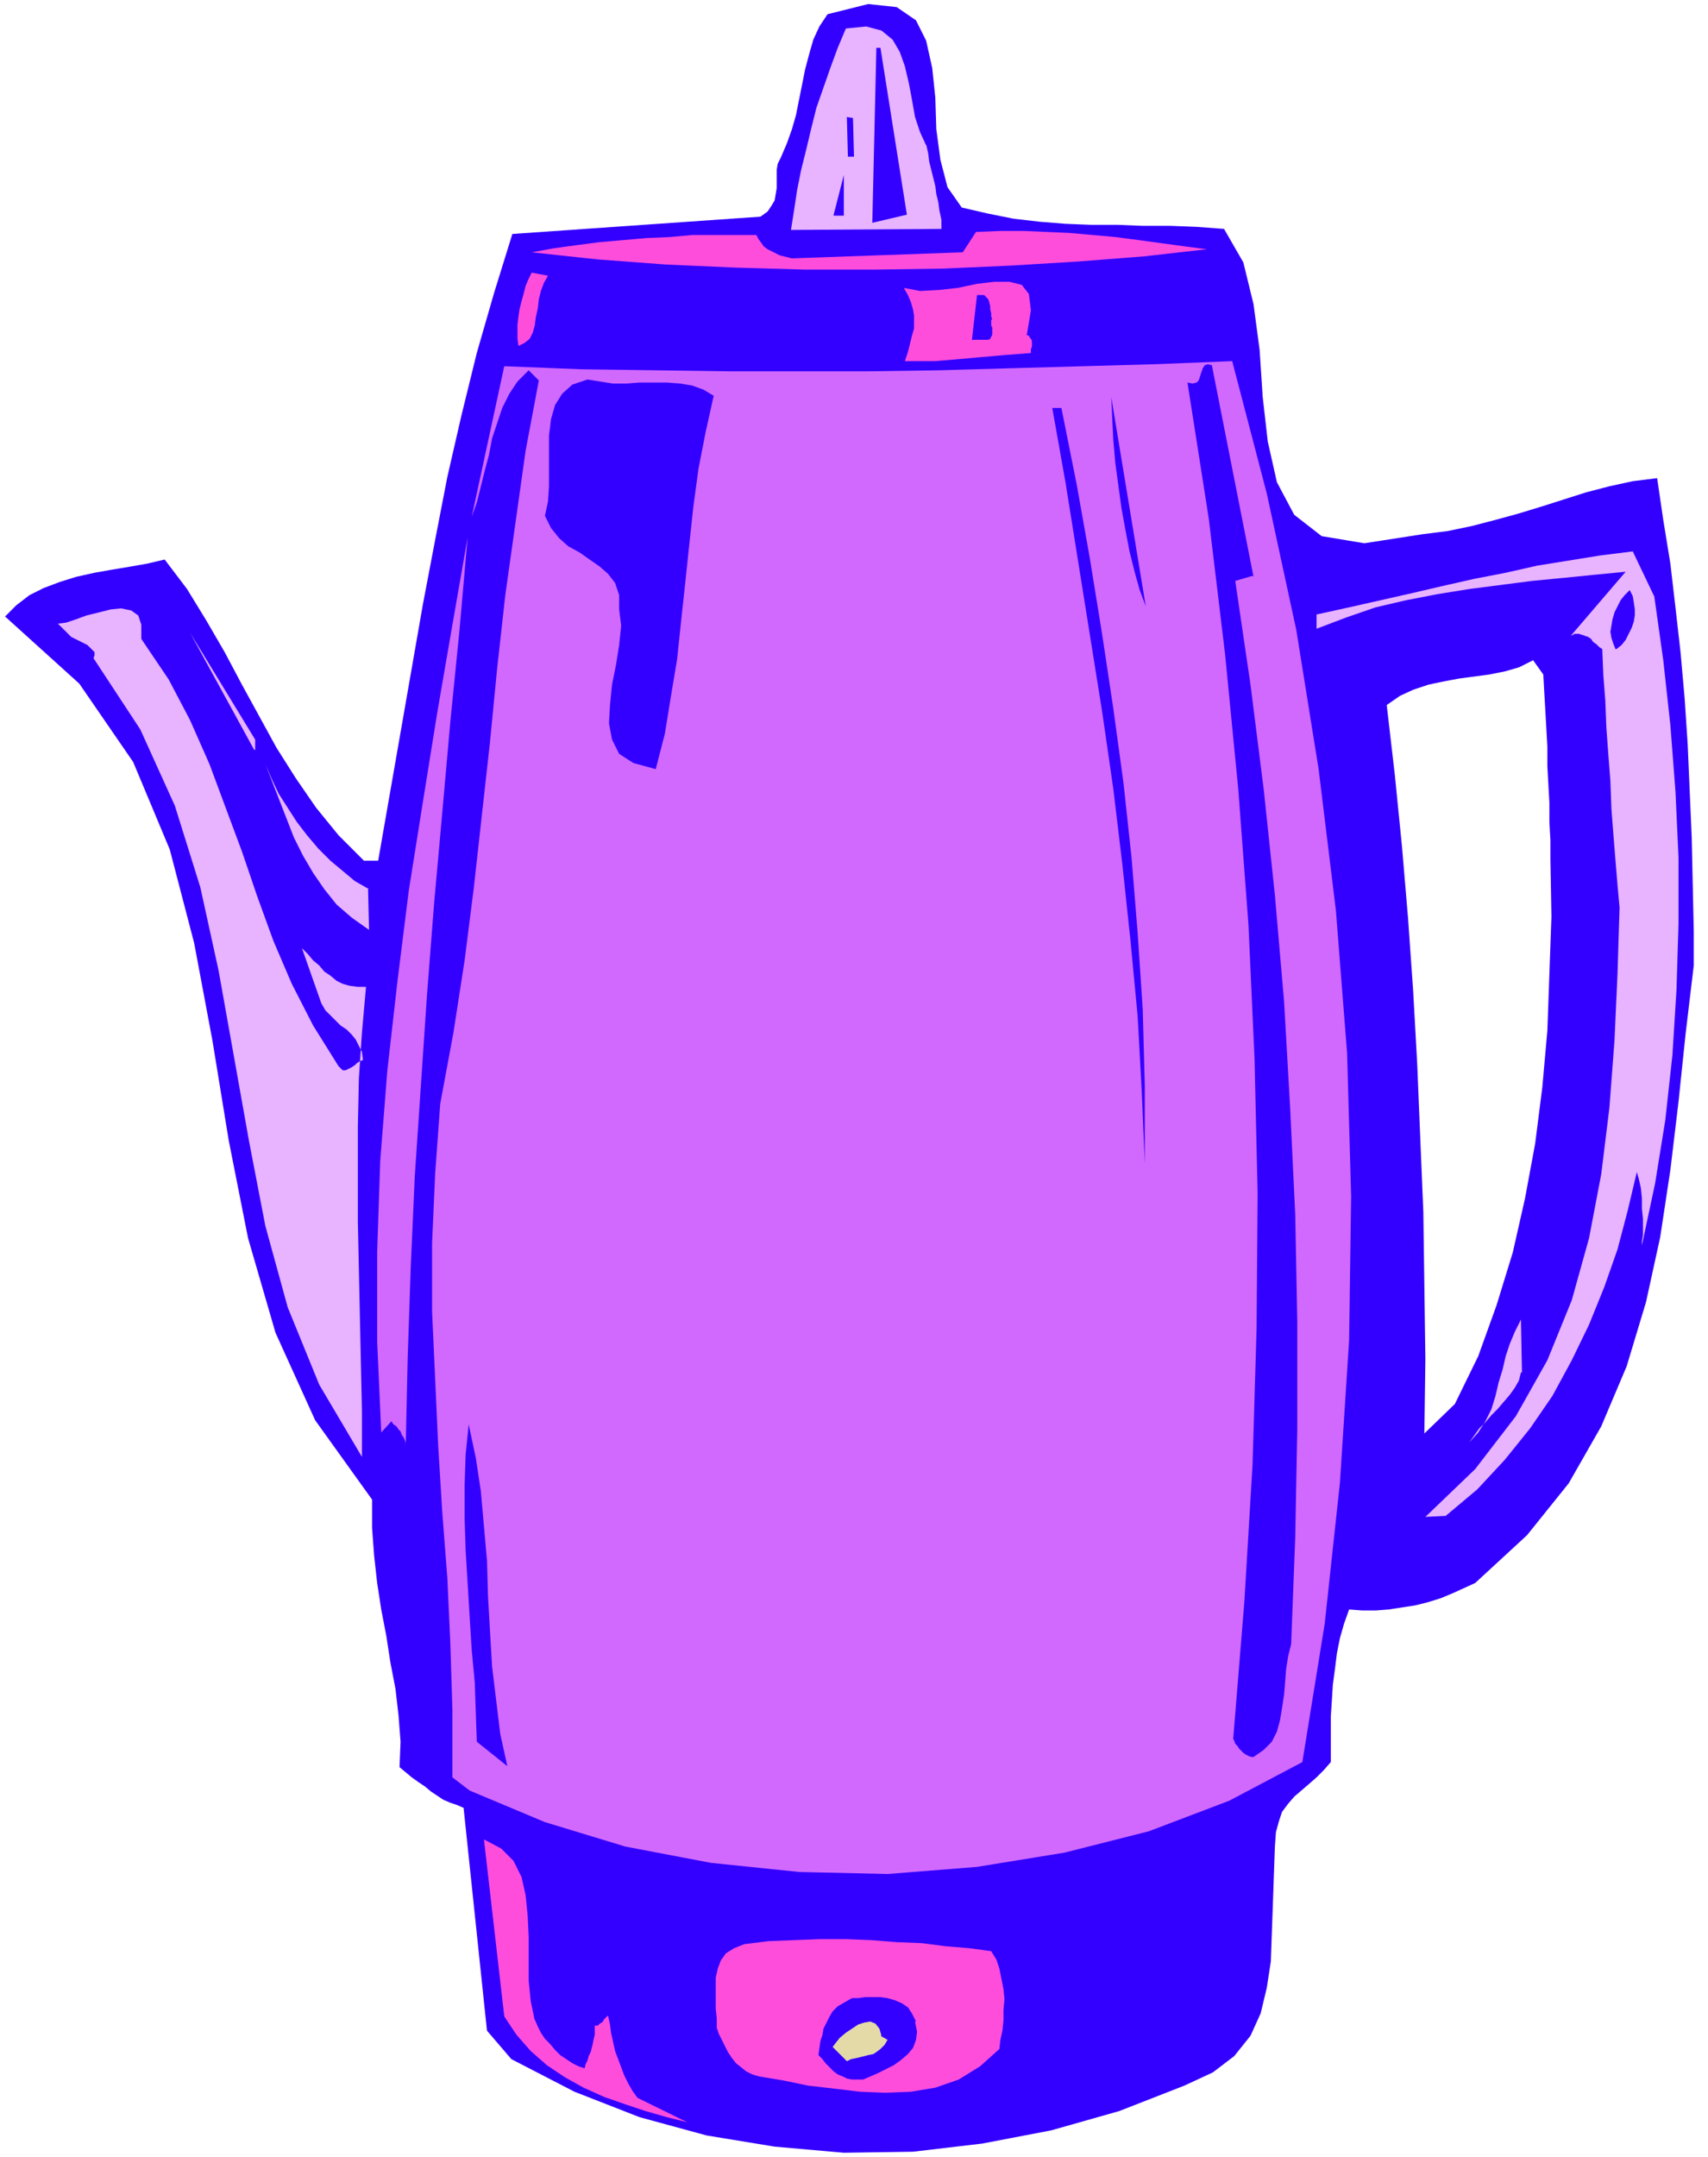 <svg xmlns="http://www.w3.org/2000/svg" fill-rule="evenodd" height="282.667" preserveAspectRatio="none" stroke-linecap="round" viewBox="0 0 1680 2120" width="224"><style>.pen1{stroke:none}.brush2{fill:#30f}.brush3{fill:#e8b3ff}.brush4{fill:#ff4ddb}.brush5{fill:#d269ff}</style><path class="pen1 brush2" fill-rule="nonzero" d="m1525 845 1 56-2 56-2 56-5 56-7 55-10 54-12 53-16 52-18 50-23 47-30 29 1-73-1-72-1-73-3-72-3-73-4-72-5-71-6-71-7-70-8-69 13-9 13-6 15-5 14-3 16-3 15-2 15-2 15-3 14-4 14-7 10 14 1 18 1 17 1 18 1 18v19l1 18 1 18v19l1 18v19l141 70-1-46-1-46-2-46-2-46-3-45-4-45-5-44-5-43-7-43-6-41-24 3-23 5-23 6-22 7-22 7-23 7-22 6-23 6-24 5-24 3-58 9-42-7-27-21-17-32-9-40-5-44-3-46-6-45-10-41-19-33-27-2-26-1h-27l-25-1h-26l-25-1-25-2-26-3-25-5-26-6-14-20-7-27-4-30-1-31-3-29-6-27-10-20-19-13-28-3-40 10-8 12-6 13-4 14-4 15-3 15-3 15-3 15-4 14-5 14-6 14-3 6-1 6v18l-1 6-1 6-3 5-4 6-7 5-244 17-18 58-17 59-15 61-14 61-12 62-12 63-11 63-11 63-11 63-11 63h-14l-25-25-22-27-20-29-19-30-17-31-17-31-17-32-18-31-19-31-22-29-17 4-17 3-18 3-17 3-18 4-16 5-16 6-14 7-13 10-11 11 73 66 53 77 36 86 24 92 18 96 16 98 19 96 27 93 39 86 56 78v28l2 27 3 27 4 26 5 26 4 26 5 26 3 26 2 26-1 25 6 5 6 5 7 5 6 4 6 5 6 4 6 4 7 3 6 2 7 3 23 219 24 28 62 32 64 25 66 18 67 11 68 6 68-1 68-8 68-13 67-19 64-25 28-13 21-16 16-20 10-22 6-25 4-26 1-28 1-28 1-29 1-28 1-14 3-11 3-9 6-8 6-7 7-6 7-6 8-7 7-7 7-8v-45l1-15 1-16 2-15 2-16 3-15 4-14 5-14 13 1h13l13-1 13-2 13-2 12-3 13-4 12-5 11-5 11-5 51-47 41-51 32-56 25-59 19-63 14-64 10-66 8-67 7-67 8-67v-34l-141-70z"/><path class="pen1 brush3" fill-rule="nonzero" d="m911 142 2 9 1 8 2 8 2 8 2 8 1 8 2 8 1 8 2 9v9l-148 1 3-19 3-20 4-20 5-20 5-21 5-20 7-20 7-20 7-19 8-19 20-2 15 4 11 9 7 12 5 14 4 17 3 16 3 17 5 15 6 13z"/><path class="pen1 brush2" fill-rule="nonzero" d="m892 211-34 8 4-172h4l26 164zm-59-96 6 1 1 38h-6l-1-38zm-13 96 10-39v40h-10z"/><path class="pen1 brush4" fill-rule="nonzero" d="m778 254 169-6 13-20 24-1h23l23 1 22 1 23 2 22 2 23 3 22 3 22 3 23 3-62 7-64 5-66 4-67 3-68 1h-68l-69-2-68-3-67-5-65-7 22-4 22-3 23-3 23-2 23-2 23-1 22-2h63l2 4 3 4 2 3 4 3 4 2 4 2 4 2 4 1 4 1 4 1zm-239 17-4 7-3 8-2 8-1 9-2 9-1 8-2 7-3 6-5 4-6 3-1-7v-14l1-8 1-7 2-8 2-7 2-8 3-7 3-6 16 3zm470 58 3 1 1 2 1 1 1 2v6l-1 2v4l-13 1-13 1-11 1-12 1-11 1-11 1-12 1-12 1h-29l3-9 2-8 2-8 2-7v-13l-1-6-2-7-3-7-4-7 16 3 19-1 18-2 19-4 17-2h15l12 3 7 9 2 16-4 24z"/><path class="pen1 brush2" fill-rule="nonzero" d="M975 314v6l1 2v7l-1 2-1 2-2 1h-16l5-44h7l2 2 2 2 1 3 1 4v3l1 4v3l1 3z"/><path class="pen1 brush5" fill-rule="nonzero" d="m1212 355 34 130 29 134 22 137 17 139 11 140 4 141-2 141-9 140-15 139-22 136-72 38-79 30-83 21-86 14-88 7-87-2-87-9-84-16-79-24-74-31-17-13v-66l-2-65-3-65-5-65-4-65-3-66-3-66v-67l3-68 5-69 13-70 11-71 9-71 8-72 8-72 7-72 8-72 10-71 10-71 13-69-10-10-11 11-8 12-7 14-5 15-5 15-3 16-4 15-4 16-4 16-5 14 32-148 76 3 73 1 71 1h139l69-1 70-2 71-2 72-2 75-3z"/><path class="pen1 brush2" fill-rule="nonzero" d="m1232 566-17 5 15 102 13 103 11 104 9 104 6 105 5 105 2 105v106l-2 106-4 105-3 12-2 13-1 13-1 12-2 13-2 12-3 11-5 10-8 8-10 7h-2l-3-1-2-1-3-2-2-2-2-2-2-3-2-2-1-3-1-2 11-135 8-134 4-134 1-133-3-132-6-132-10-133-13-133-16-133-21-134 5 1 4-1 2-2 1-3 1-3 1-3 1-3 2-3 3-1 4 1 41 208zM702 389l-8 36-7 36-5 37-4 37-4 38-4 37-4 38-6 36-6 37-9 35-22-6-14-9-7-14-3-16 1-18 2-20 4-20 3-19 2-19-2-16v-14l-4-12-7-9-8-7-10-7-10-7-11-6-9-8-8-10-6-12 3-14 1-15v-50l2-16 4-14 7-11 10-9 15-5 12 2 13 2h13l13-1h27l13 1 12 2 11 4 10 6zm425 207-6-16-5-18-5-20-4-21-4-22-3-22-3-22-2-23-1-21-1-21 34 206zm-83-195 15 75 13 73 12 74 11 73 10 73 8 74 6 74 5 75 2 75v77l-3-72-4-73-7-74-8-75-9-75-11-76-12-75-12-75-12-75-13-73h10z"/><path class="pen1 brush5" fill-rule="nonzero" d="M399 1425v-7l-1-3-1-2-2-3-1-3-2-2-2-3-3-2-2-3-10 11-4-89v-89l3-89 7-89 10-88 11-88 14-88 14-87 15-87 15-86-8 91-9 90-8 90-8 89-7 90-6 89-6 89-4 90-3 89-2 90z"/><path class="pen1 brush3" fill-rule="nonzero" d="m1627 585 9 64 7 64 5 65 3 65v65l-2 65-4 64-7 64-10 62-13 61v-4l1-6v-16l-1-10v-10l-1-10-2-9-2-7-9 38-10 38-13 37-15 37-17 35-19 35-22 32-25 31-27 29-31 26-20 1 49-47 40-52 31-55 24-59 17-61 12-63 8-65 5-66 3-66 2-65-2-22-2-24-2-25-2-26-1-27-2-26-2-27-1-26-2-26-1-25-3-2-3-3-3-2-2-3-3-2-3-1-3-1-3-1h-4l-4 2 54-63-31 3-30 3-31 3-31 4-31 4-31 5-31 6-30 7-29 10-29 11v-14l32-7 31-7 31-7 30-7 31-7 31-6 31-7 31-5 31-5 32-4 21 44zM139 628l27 40 21 40 19 43 16 43 16 43 15 44 16 44 18 42 21 41 25 40 2 2 2 2h3l2-1 2-1 2-1 3-2 2-2 3-2 3-1-1-8-3-6-3-6-4-5-5-5-6-4-5-5-5-5-5-5-4-7-19-54 6 6 5 6 6 5 5 6 6 4 6 5 6 3 7 2 8 1h8l-4 45-3 45-1 47v94l1 47 1 47 1 46 1 46v45l-42-71-31-76-22-80-16-83-15-84-15-84-18-82-25-80-34-75-46-70 1-3v-3l-2-2-2-2-3-3-4-2-4-2-4-2-4-2-3-3-10-10 8-1 9-3 11-4 12-3 12-3 10-1 10 2 7 5 3 9v14z"/><path class="pen1 brush2" fill-rule="nonzero" d="m1589 638-2-5-2-6-1-6 1-6 1-6 2-7 3-6 3-6 4-5 5-5 3 6 1 6 1 7v6l-1 6-2 6-3 6-3 6-4 5-5 4z"/><path class="pen1 brush3" fill-rule="nonzero" d="m250 737-63-115 64 105v10zm112 136 1 41-17-12-15-13-12-15-11-16-10-17-9-18-7-18-7-18-7-18-7-18 6 14 7 15 9 14 9 14 10 13 11 13 12 12 12 10 12 10 14 8zm1134 476-2 8-4 7-5 7-6 7-6 7-6 6-6 7-6 6-5 7-5 7 9-10 7-11 6-12 4-13 3-13 4-13 3-13 4-12 5-12 6-12 1 52z"/><path class="pen1 brush2" fill-rule="nonzero" d="m499 1736-30-24-1-28-1-30-3-32-2-32-2-33-2-33-1-32v-32l1-30 3-30 7 33 5 33 3 34 3 34 1 35 2 35 2 34 4 33 4 33 7 32z"/><path class="pen1 brush4" fill-rule="nonzero" d="m526 1985 3 7 3 6 4 6 5 5 5 6 5 5 6 4 6 4 6 3 6 2 1-4 2-4 1-4 2-4 1-4 1-4 1-5 1-4v-9h3l1-1 1-1 2-1 1-1 1-2 1-1 2-2 1-1 2 9 1 8 2 9 2 9 3 8 3 8 3 8 4 8 4 7 5 7 49 24-20-5-21-6-21-7-20-7-20-9-18-10-18-12-16-14-14-16-12-18-20-174 17 9 12 12 8 16 4 18 2 20 1 21v43l2 20 4 19zm449-67 5 8 3 9 2 10 2 10 1 10-1 11v10l-1 10-2 9-1 9-19 17-21 13-23 8-24 4-25 1-25-1-25-3-26-3-24-5-24-4-7-2-6-3-5-4-5-4-4-5-4-6-3-6-3-6-3-6-2-6v-9l-1-10v-30l2-9 3-8 5-7 8-5 10-4 24-3 25-1 26-1h25l25 1 25 2 25 1 23 3 24 2 22 3z"/><path class="pen1 brush2" fill-rule="nonzero" d="m900 1987 2 10-1 8-3 8-5 6-7 6-7 5-8 4-8 4-7 3-7 3h-11l-5-1-4-2-5-2-4-3-4-4-4-4-3-4-4-4 1-7 1-7 2-6 1-6 3-6 3-6 3-5 5-5 7-4 7-4h6l7-1h15l7 1 7 2 7 3 6 4 4 6 4 8z"/><path class="pen1" fill-rule="nonzero" style="fill:#e3daa7" d="m866 2001 7 4-3 5-4 4-4 3-3 2-5 1-4 1-4 1-4 1-5 1-4 2-14-14 3-4 4-5 6-5 6-4 6-4 6-2 6-1 5 2 4 5 2 7z"/></svg>
